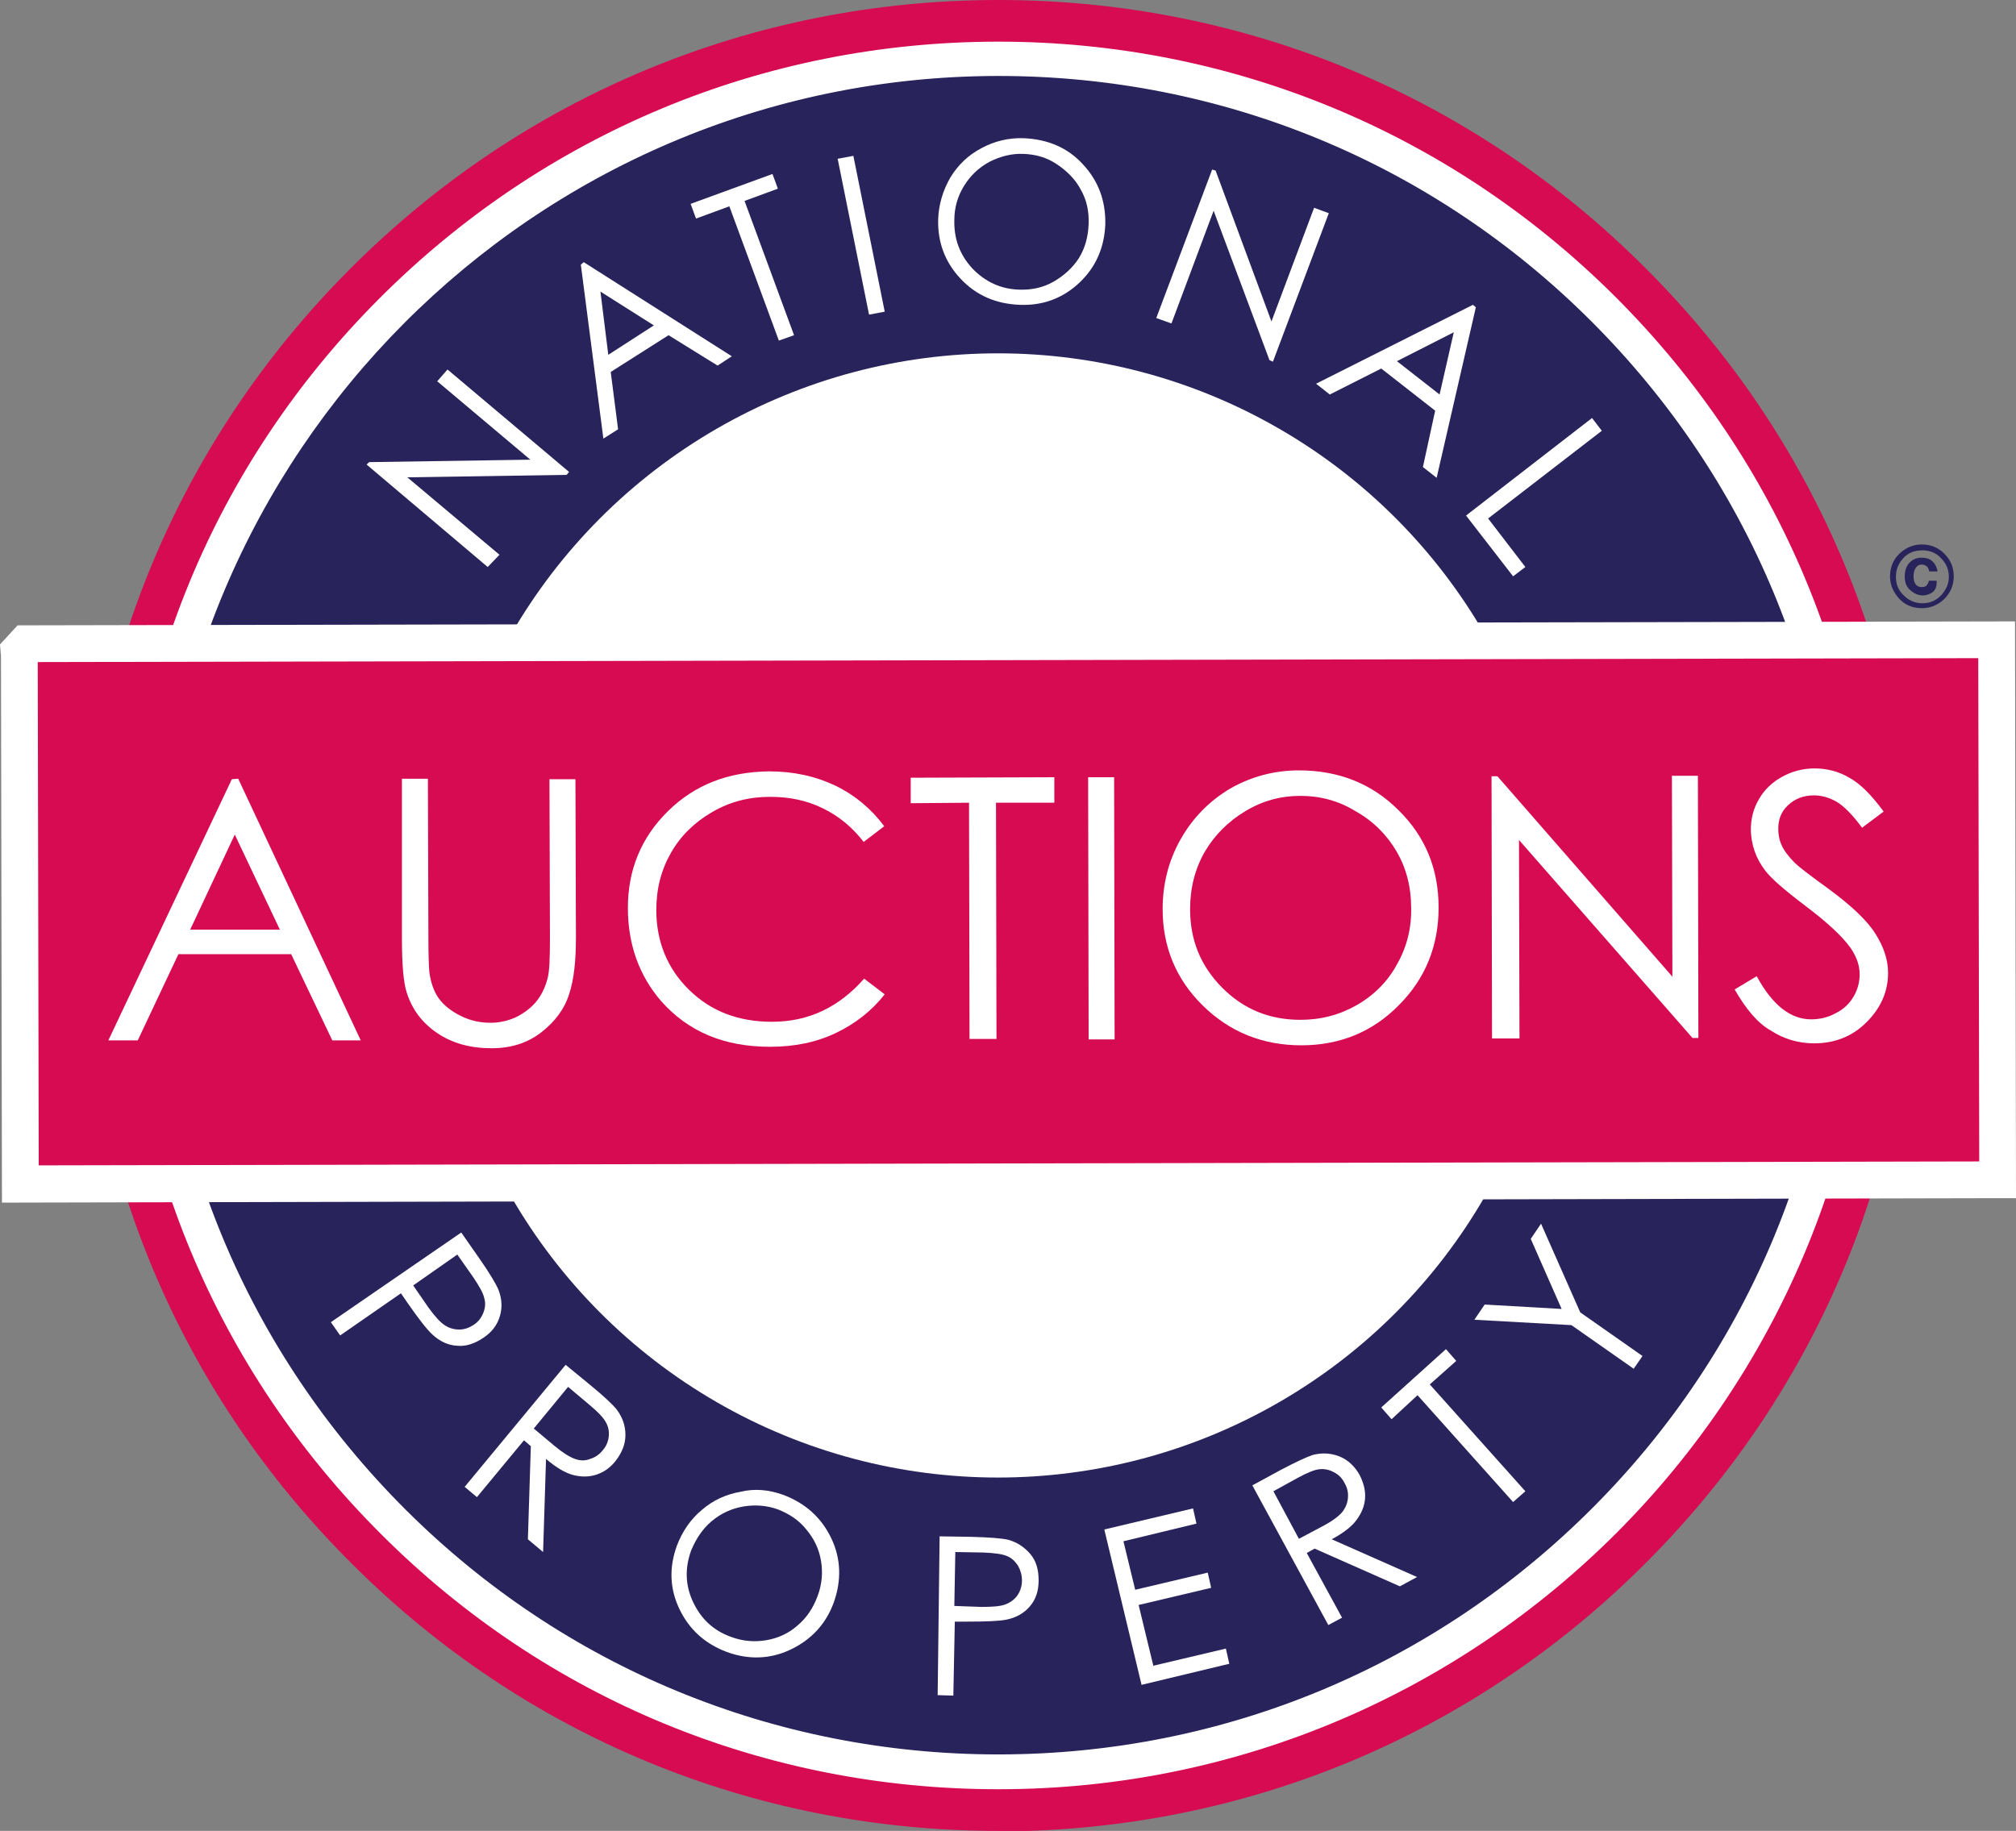 <?xml version="1.0" encoding="utf-8"?>
<!-- Generator: Adobe Illustrator 25.4.1, SVG Export Plug-In . SVG Version: 6.00 Build 0)  -->
<svg version="1.1" xmlns="http://www.w3.org/2000/svg" xmlns:xlink="http://www.w3.org/1999/xlink" x="0px" y="0px"
	 viewBox="0 0 411.3 373.6" style="enable-background:new 0 0 411.3 373.6;" xml:space="preserve">
<rect x="0" y="0" width="411.3" height="373.6" fill="#808080" stroke="none"/>
<style type="text/css">
	.st0{fill:#D60B51;}
	.st1{fill:#29235C;}
	.st2{fill:#FFFFFF;}
</style>
<g id="Layer_2">
	<g>
		<g>
			<circle class="st0" cx="203.6" cy="186.8" r="174.8"/>
			<path class="st0" d="M203.6,373.6c-49.8,0-96.6-19.3-131.8-54.5c-35.4-35.2-54.9-82.1-55-132C16.7,137.3,36.1,90.3,71.3,55
				c35.2-35.4,82.1-54.9,132-55c0.1,0,0.3,0,0.4,0c49.8,0,96.6,19.3,131.8,54.5c35.4,35.2,54.9,82.1,55,132l0,0
				c0.1,49.9-19.2,96.8-54.5,132.2c-35.2,35.4-82.1,54.9-132,55C203.9,373.6,203.8,373.6,203.6,373.6z M203.7,24c-0.1,0-0.2,0-0.3,0
				c-43.5,0.1-84.3,17.1-115,47.9c-30.7,30.8-47.5,71.7-47.5,115.2c0.1,43.5,17.1,84.3,47.9,115c30.7,30.6,71.5,47.5,114.9,47.5
				c0.1,0,0.2,0,0.3,0c43.5-0.1,84.3-17.1,115-47.9c30.7-30.8,47.5-71.7,47.5-115.2l0,0c-0.1-43.5-17.1-84.3-47.9-115
				C287.8,40.8,247,24,203.7,24z"/>
		</g>
		<g>
			<circle class="st1" cx="203.6" cy="186.8" r="174.8"/>
			<path class="st2" d="M203.6,365.1c-47.5,0-92.2-18.4-125.8-52c-33.7-33.6-52.4-78.3-52.5-126S43.7,94.7,77.3,61
				s78.3-52.4,126-52.5c0.1,0,0.2,0,0.4,0c47.5,0,92.2,18.5,125.8,52c33.7,33.6,52.4,78.3,52.5,126c0.2,98.3-79.6,178.5-178,178.6
				C203.9,365.1,203.8,365.1,203.6,365.1z M203.7,15.5c-0.1,0-0.2,0-0.3,0c-94.5,0.2-171.1,77.2-171,171.6
				c0.1,45.8,18,88.7,50.4,121c32.3,32.2,75.3,49.9,120.9,49.9c0.1,0,0.2,0,0.3,0c45.8-0.1,88.7-18,121-50.4
				c32.3-32.4,50-75.5,49.9-121.2l0,0c-0.1-45.8-18-88.7-50.4-121C292.2,33.2,249.3,15.5,203.7,15.5z"/>
		</g>
		<g>
			<path class="st2" d="M94.1,251.5l3.7,5.3c2.1,3,3.4,5.2,3.9,6.4c0.7,1.8,0.8,3.6,0.3,5.3c-0.5,1.8-1.6,3.3-3.4,4.5
				c-1.8,1.2-3.6,1.8-5.4,1.6c-1.8-0.1-3.5-0.9-5-2.3c-1.1-1-2.8-3.2-5.1-6.5l-1.3-1.9l-12.4,8.6l-1.9-2.7L94.1,251.5z M93.3,256
				l-9,6.3l3.1,4.5c1.3,1.8,2.4,3,3.3,3.6c0.9,0.6,1.9,0.9,3,0.9s2.1-0.4,3-1c0.9-0.6,1.5-1.4,1.9-2.4s0.5-2,0.2-3
				c-0.2-1-1-2.4-2.2-4.2L93.3,256z"/>
			<path class="st2" d="M115.4,278.5l5,4.1c2.8,2.3,4.6,4,5.4,5c1.2,1.6,1.8,3.3,1.8,5.2c0,1.9-0.7,3.6-2,5.3
				c-1.1,1.4-2.4,2.3-3.9,2.8c-1.5,0.5-3.1,0.5-4.7,0.1s-3.5-1.5-5.6-3.3l-0.6,19l-3.1-2.6l0.6-19l-1.4-1.2l-9.6,11.6l-2.5-2.1
				L115.4,278.5z M115.9,283l-7,8.5l4.3,3.6c1.7,1.4,3,2.2,4.1,2.6s2.1,0.4,3.1,0c1-0.3,1.9-0.9,2.6-1.8c0.7-0.8,1.1-1.8,1.2-2.8
				c0.1-1.1-0.1-2-0.6-2.9c-0.5-0.9-1.6-2.1-3.3-3.5L115.9,283z"/>
			<path class="st2" d="M159.7,305c4.6,1.7,7.9,4.7,9.9,8.9c2,4.2,2.1,8.6,0.5,13.1c-1.6,4.4-4.6,7.6-8.8,9.6c-4.2,2-8.6,2.1-13,0.5
				c-4.5-1.7-7.7-4.6-9.7-8.8c-2-4.2-2.1-8.5-0.5-12.9c1.1-2.9,2.8-5.4,5.1-7.3c2.3-2,5-3.2,7.9-3.7C154,303.7,156.9,304,159.7,305z
				 M158.7,308c-2.2-0.8-4.6-1-7-0.6c-2.4,0.4-4.6,1.4-6.5,3c-1.9,1.6-3.2,3.6-4.2,6c-1.3,3.6-1.2,7.1,0.4,10.5
				c1.6,3.4,4.1,5.8,7.7,7.1c2.4,0.9,4.8,1.1,7.2,0.7c2.4-0.4,4.6-1.4,6.4-3c1.9-1.6,3.2-3.6,4.1-6c0.9-2.4,1.1-4.8,0.7-7.2
				c-0.4-2.4-1.4-4.5-3-6.4C163,310.2,161,308.9,158.7,308z"/>
			<path class="st2" d="M191.7,313.5l6.5,0.1c3.7,0.1,6.2,0.3,7.5,0.6c1.8,0.5,3.3,1.5,4.5,2.9s1.7,3.2,1.7,5.4
				c0,2.2-0.6,3.9-1.8,5.3s-2.8,2.3-4.8,2.7c-1.5,0.3-4.2,0.4-8.2,0.4l-2.3,0l-0.3,15.1l-3.2-0.1L191.7,313.5z M194.9,316.7l-0.2,11
				l5.5,0.2c2.2,0,3.8-0.1,4.9-0.5c1-0.4,1.9-1,2.5-1.9s0.9-1.9,0.9-3c0-1.1-0.3-2.1-0.8-3c-0.6-0.9-1.3-1.6-2.3-2
				c-1-0.4-2.5-0.6-4.7-0.7L194.9,316.7z"/>
			<path class="st2" d="M225.3,312.1l18.1-4.3l0.7,3.1l-14.9,3.6l2.4,9.9l14.8-3.5l0.7,3.1l-14.8,3.5l3,12.4l14.8-3.5l0.7,3.1
				l-17.9,4.3L225.3,312.1z"/>
			<path class="st2" d="M255.5,303.1l5.7-3.1c3.2-1.7,5.4-2.7,6.6-3.1c1.9-0.5,3.7-0.4,5.5,0.3c1.7,0.7,3.1,2,4.1,3.8
				c0.8,1.6,1.2,3.1,1.1,4.7c-0.1,1.6-0.7,3-1.7,4.4s-2.7,2.7-5.1,4l17.4,7.7l-3.5,1.9l-17.4-7.7l-1.6,0.9l7.2,13.2l-2.8,1.5
				L255.5,303.1z M259.8,304.3l5.2,9.7l4.9-2.6c1.9-1,3.2-2,3.9-2.8c0.7-0.9,1.1-1.8,1.2-2.9c0.1-1.1-0.1-2.1-0.7-3.1
				c-0.5-1-1.2-1.7-2.2-2.2c-0.9-0.5-1.9-0.7-2.9-0.6c-1,0.1-2.5,0.7-4.5,1.8L259.8,304.3z"/>
			<path class="st2" d="M283.9,289.6l-2.1-2.4l13.2-11.9l2.1,2.4l-5.4,4.8l19.5,21.8l-2.5,2.2l-19.5-21.8L283.9,289.6z"/>
			<path class="st2" d="M300.8,269.3l2.1-3.1l15.7,0.9l-6.3-14.3l2.1-3.1l8,18.1l12.7,8.9l-1.8,2.6l-12.7-8.9L300.8,269.3z"/>
		</g>
		<g>
			<path class="st2" d="M99.5,115.7L74.8,94.8l0.5-0.5l32.9-0.5l-19-16l2.1-2.4l24.8,20.9l-0.5,0.6l-32.5,0.5l18.8,15.8L99.5,115.7z
				"/>
			<path class="st2" d="M119.1,53.5l30.2,19.2l-2.9,1.9l-10-6.2l-11.8,7.5l1.5,11.7l-3,1.9l-4.6-35.5L119.1,53.5z M122.5,59.5
				l1.6,12.9l9.3-6L122.5,59.5z"/>
			<path class="st2" d="M142,44.6l-1.1-3l16.7-6.1l1.1,3l-6.8,2.5L162,68.4l-3.1,1.1l-10.1-27.4L142,44.6z"/>
			<path class="st2" d="M170.9,32.4l3.2-0.6l6.4,31.8l-3.2,0.6L170.9,32.4z"/>
			<path class="st2" d="M208.8,28.2c4.9,0.2,9,1.9,12.1,5.3c3.2,3.4,4.7,7.5,4.6,12.3c-0.2,4.7-1.9,8.7-5.3,11.9
				c-3.4,3.2-7.5,4.7-12.2,4.5c-4.8-0.2-8.8-1.9-12-5.3c-3.2-3.4-4.7-7.4-4.6-12.1c0.1-3.1,1-6,2.5-8.6c1.6-2.6,3.7-4.6,6.4-6
				C202.9,28.8,205.8,28.1,208.8,28.2z M208.8,31.4c-2.4-0.1-4.7,0.5-6.9,1.6c-2.2,1.2-3.9,2.8-5.2,4.9c-1.3,2.1-2,4.4-2,7
				c-0.1,3.8,1.1,7.1,3.7,9.9c2.6,2.7,5.8,4.2,9.5,4.3c2.5,0.1,4.9-0.4,7-1.6s3.9-2.8,5.2-4.8c1.3-2.1,1.9-4.4,2-7
				c0.1-2.6-0.4-4.9-1.6-7c-1.1-2.1-2.8-3.8-4.9-5.2S211.3,31.5,208.8,31.4z"/>
			<path class="st2" d="M235.9,64.9l11.4-30.3l0.7,0.2l11.4,30.8l8.7-23.2l3,1.1l-11.4,30.3l-0.7-0.3l-11.4-30.5l-8.6,23L235.9,64.9
				z"/>
			<path class="st2" d="M301.1,62.7l-8,34.8l-2.8-2.2l2.5-11.5l-11-8.6l-10.5,5.3l-2.8-2.2l32-16.1L301.1,62.7z M296.6,67.8
				L285,73.7l8.7,6.8L296.6,67.8z"/>
			<path class="st2" d="M324.8,85.3l2,2.6l-23.2,17.9l7.6,9.9l-2.5,1.9l-9.6-12.4L324.8,85.3z"/>
		</g>
		<g>
			<circle class="st2" cx="203.6" cy="186.8" r="114.7"/>
		</g>
		<g>
			<g>
				<path class="st2" d="M405.3,238.5C405.3,238.5,405.3,238.5,405.3,238.5L6.4,239.4c0,0,0,0,0,0L6.2,133.7c0,0,0,0,0,0l398.9-0.8
					c0,0,0,0,0,0L405.3,238.5z"/>
			</g>
			<g>
				<path class="st2" d="M0.4,245.4L0.2,133.9L0,131.5l3.6-3.9l2.6,0l404.9-0.8l0.2,117.7l-6,0L0.4,245.4z M12.2,139.6l0.2,93.7
					l386.9-0.8l-0.2-93.7L12.2,139.6z"/>
			</g>
		</g>
		<g>
			<g>
				<path class="st0" d="M405.3,238.5C405.3,238.5,405.3,238.5,405.3,238.5L6.4,239.4c0,0,0,0,0,0L6.2,133.7c0,0,0,0,0,0l398.9-0.8
					c0,0,0,0,0,0L405.3,238.5z"/>
			</g>
			<g>
				<path class="st2" d="M4.9,240.9l0-1.5L4.7,133.7l0-0.6l0.9-1l0.7,0l400.4-0.8l0,1.5l0.2,107.2l-1.5,0L4.9,240.9z M7.7,135.1
					l0.2,102.7l395.9-0.8l-0.2-102.7L7.7,135.1z"/>
			</g>
		</g>
		<g>
			<path class="st2" d="M48.6,158.9l25,53.4l-5.8,0l-8.4-17.6l-23,0l-8.3,17.6l-6,0L47.3,159L48.6,158.9z M47.9,170.3l-9.1,19.4
				l18.3,0L47.9,170.3z"/>
			<path class="st2" d="M82,158.9l5.3,0l0.1,32.3c0,3.8,0.1,6.2,0.2,7.2c0.3,2.1,0.9,3.9,1.9,5.3c1,1.4,2.5,2.6,4.5,3.6
				c2,1,4,1.4,6.1,1.4c1.8,0,3.5-0.4,5.1-1.1c1.6-0.8,3-1.8,4.1-3.1c1.1-1.3,1.9-2.9,2.4-4.8c0.4-1.4,0.5-4.1,0.5-8.4l-0.1-32.3
				l5.3,0l0.1,32.3c0,4.8-0.4,8.6-1.4,11.6c-0.9,2.9-2.8,5.5-5.6,7.7s-6.2,3.3-10.2,3.3c-4.3,0-8-1-11.1-3.1
				c-3.1-2.1-5.1-4.8-6.2-8.2c-0.7-2.1-1-5.8-1-11.3L82,158.9z"/>
			<path class="st2" d="M180.4,168.6l-4.2,3.2c-2.3-3-5.1-5.3-8.4-6.9c-3.3-1.6-6.8-2.3-10.7-2.3c-4.3,0-8.2,1-11.8,3.1
				c-3.6,2.1-6.4,4.8-8.4,8.3s-3,7.3-3,11.7c0,6.5,2.3,12,6.7,16.3c4.5,4.4,10.1,6.5,16.9,6.5c7.5,0,13.7-3,18.8-8.8l4.2,3.2
				c-2.7,3.4-6,6-10,7.9c-4,1.9-8.4,2.8-13.4,2.8c-9.4,0-16.7-3.1-22.2-9.3c-4.5-5.2-6.8-11.6-6.8-19c0-7.8,2.7-14.4,8.2-19.8
				c5.5-5.4,12.3-8,20.6-8.1c5,0,9.5,1,13.5,2.9C174.5,162.3,177.8,165.1,180.4,168.6z"/>
			<path class="st2" d="M185.8,163.9l0-5.2l29.3-0.1l0,5.2l-11.9,0l0.1,48.2l-5.5,0l-0.1-48.2L185.8,163.9z"/>
			<path class="st2" d="M222,158.6l5.3,0l0.1,53.5l-5.3,0L222,158.6z"/>
			<path class="st2" d="M265,157.2c8.1,0,14.9,2.7,20.3,8.1c5.5,5.4,8.2,12,8.2,19.9c0,7.8-2.7,14.5-8.1,19.9
				c-5.4,5.5-12.1,8.2-19.9,8.2c-7.9,0-14.6-2.7-20.1-8.1c-5.5-5.4-8.2-12-8.2-19.7c0-5.1,1.2-9.9,3.7-14.3
				c2.5-4.4,5.9-7.8,10.1-10.3C255.4,158.4,260.1,157.2,265,157.2z M265.3,162.4c-4,0-7.7,1-11.2,3.1s-6.3,4.9-8.3,8.3
				c-2,3.5-3,7.4-3,11.7c0,6.4,2.2,11.7,6.6,16.1c4.4,4.4,9.7,6.5,15.9,6.5c4.2,0,8-1,11.5-3c3.5-2,6.3-4.8,8.2-8.3
				c2-3.5,3-7.4,2.9-11.6c0-4.2-1-8.1-3-11.5c-2-3.4-4.8-6.2-8.4-8.2C273.1,163.4,269.3,162.4,265.3,162.4z"/>
			<path class="st2" d="M304.4,211.9l-0.1-53.5l1.2,0l35.7,40.9l-0.1-41l5.3,0l0.1,53.5l-1.2,0l-35.4-40.4l0.1,40.5L304.4,211.9z"/>
			<path class="st2" d="M353.9,201.9l4.5-2.7c3.2,5.9,6.9,8.8,11.1,8.8c1.8,0,3.5-0.4,5.1-1.3c1.6-0.8,2.8-2,3.6-3.4
				c0.8-1.4,1.2-2.9,1.2-4.5c0-1.8-0.6-3.5-1.8-5.3c-1.7-2.4-4.7-5.2-9.2-8.6c-4.5-3.4-7.2-5.8-8.3-7.3c-1.9-2.5-2.8-5.2-2.9-8.2
				c0-2.3,0.5-4.4,1.7-6.4c1.1-1.9,2.7-3.4,4.7-4.5c2-1.1,4.2-1.7,6.6-1.7c2.5,0,4.9,0.6,7.1,1.9c2.2,1.2,4.5,3.5,7,6.9l-4.4,3.3
				c-2-2.7-3.7-4.4-5.2-5.3c-1.4-0.8-3-1.3-4.6-1.3c-2.2,0-3.9,0.7-5.3,2c-1.4,1.3-2,2.9-2,4.8c0,1.2,0.2,2.3,0.7,3.4
				c0.5,1.1,1.4,2.3,2.7,3.6c0.7,0.7,3,2.5,6.9,5.3c4.6,3.4,7.8,6.4,9.5,9.1c1.7,2.7,2.6,5.3,2.6,8c0,3.9-1.5,7.2-4.4,10.1
				c-2.9,2.9-6.5,4.3-10.7,4.3c-3.2,0-6.2-0.9-8.8-2.6C358.6,208.8,356.2,205.9,353.9,201.9z"/>
		</g>
	</g>
</g>
<g id="Layer_1">
	<g>
		<path class="st1" d="M396.6,122.3c-1.3,1.2-2.8,1.8-4.5,1.8c-1.8,0-3.4-0.6-4.6-1.9s-1.9-2.8-1.9-4.6c0-1.9,0.7-3.5,2-4.7
			c1.3-1.2,2.8-1.8,4.5-1.8c1.8,0,3.3,0.6,4.6,1.9s1.9,2.8,1.9,4.6C398.6,119.5,397.9,121,396.6,122.3z M388.3,113.9
			c-1,1.1-1.5,2.3-1.5,3.8c0,1.5,0.5,2.8,1.6,3.8c1,1,2.3,1.6,3.8,1.6c1.5,0,2.7-0.5,3.8-1.6c1-1.1,1.6-2.3,1.6-3.8
			c0-1.4-0.5-2.7-1.6-3.8c-1-1.1-2.3-1.6-3.8-1.6C390.6,112.3,389.3,112.8,388.3,113.9z M394.2,120.9c-0.6,0.4-1.3,0.6-1.9,0.6
			c-1,0-1.8-0.4-2.6-1.1s-1.1-1.6-1.1-2.8c0-1.1,0.3-2,0.9-2.7s1.5-1.1,2.5-1.1c0.7,0,1.3,0.1,1.8,0.4c0.8,0.5,1.3,1.3,1.5,2.4
			l-1.7,0c-0.1-0.5-0.3-0.9-0.6-1.1c-0.3-0.2-0.6-0.3-0.9-0.3c-0.5,0-0.9,0.2-1.2,0.6c-0.3,0.4-0.5,1-0.5,1.8c0,0.8,0.2,1.4,0.5,1.7
			c0.3,0.4,0.8,0.5,1.2,0.5c0.4,0,0.8-0.1,1-0.4s0.4-0.5,0.4-0.9h1.6C395.2,119.7,394.8,120.5,394.2,120.9z"/>
	</g>
</g>
</svg>
